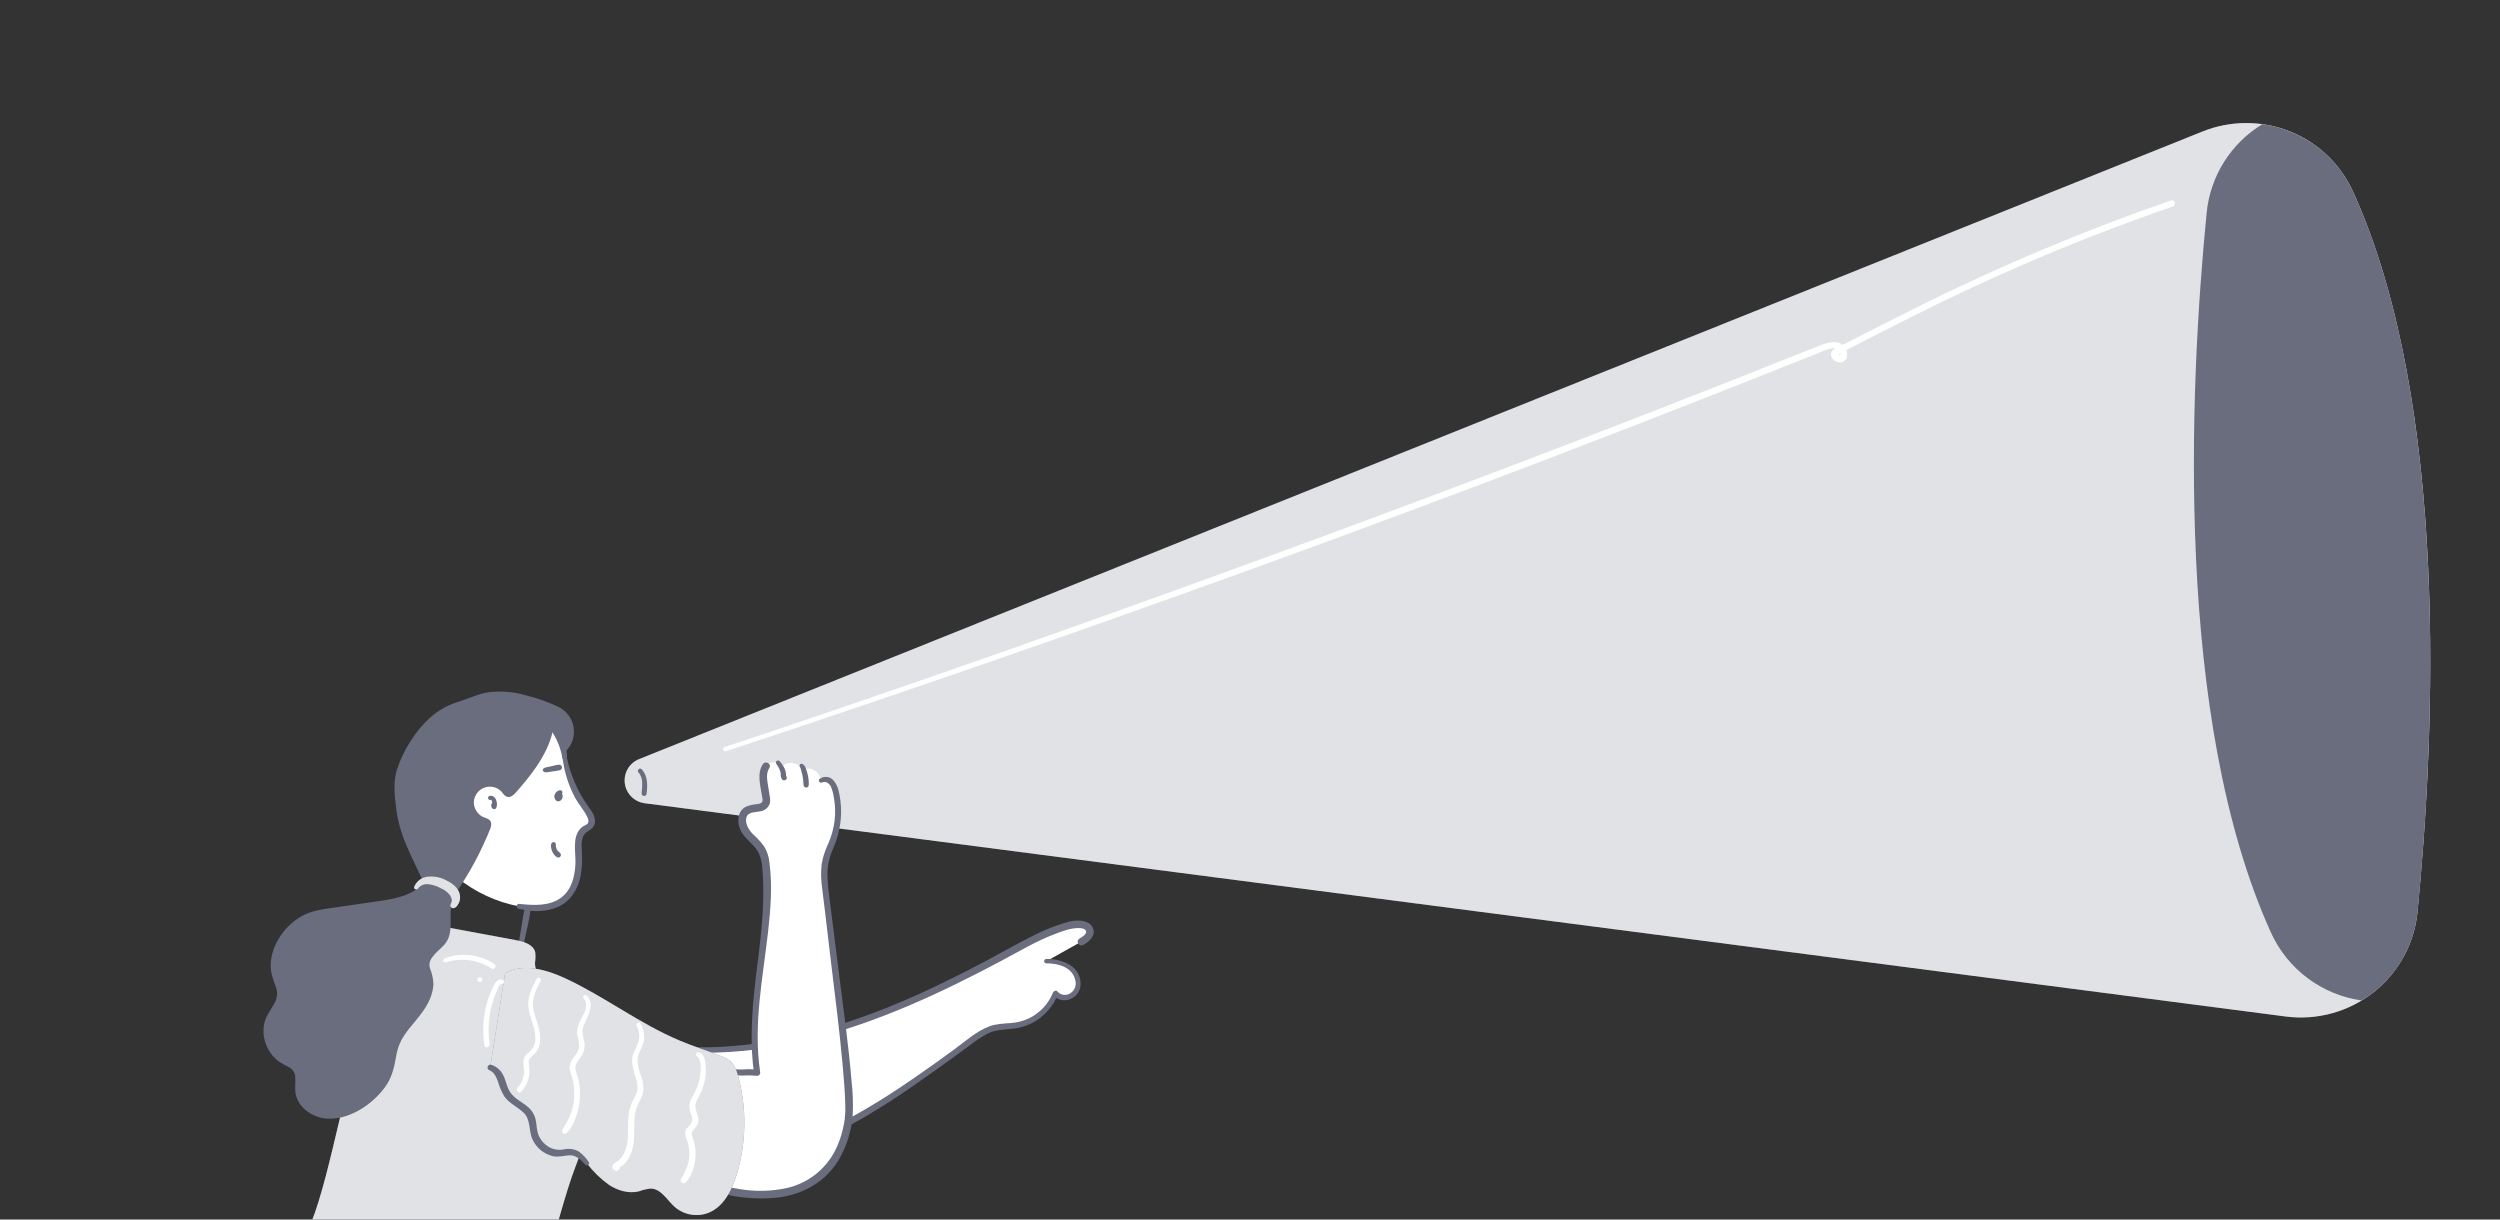 <svg width="164" height="80" viewBox="0 0 164 80" fill="none" xmlns="http://www.w3.org/2000/svg">
<rect x="0" y="0" width="164" height="80" fill="#333333" stroke="none"/>
<g clip-path="url(#clip0_667_44166)">
<path d="M39.589 67.827C40.259 68.113 40.959 68.322 41.676 68.451C45.938 69.306 50.39 68.816 54.559 67.584C58.727 66.352 62.649 64.411 66.467 62.336C67.737 61.645 69.029 60.93 70.443 60.656C70.862 60.573 71.453 60.656 71.495 61.08C71.525 61.392 71.21 61.617 70.935 61.771L68.65 63.051C69.199 63.051 69.788 63.15 70.218 63.499C70.648 63.848 70.873 64.49 70.619 64.982C70.365 65.474 69.567 65.618 69.239 65.165C69.029 65.7 68.685 66.173 68.24 66.538C67.796 66.903 67.265 67.149 66.699 67.251C66.192 67.337 65.665 67.304 65.169 67.434C64.633 67.58 64.172 67.915 63.722 68.244C60.717 70.438 57.701 72.665 54.35 74.287C50.999 75.909 47.253 76.912 43.553 76.505" fill="white"/>
<path d="M68.657 63.194C69.426 63.194 70.374 63.455 70.544 64.324C70.587 64.486 70.574 64.659 70.508 64.813C70.441 64.968 70.325 65.096 70.178 65.178C70.05 65.253 69.898 65.282 69.751 65.257C69.604 65.233 69.47 65.157 69.373 65.044C69.279 64.925 69.117 65.013 69.073 65.123C68.777 65.852 68.223 66.447 67.517 66.796C67.142 66.975 66.737 67.082 66.322 67.11C65.841 67.151 65.354 67.158 64.897 67.33C64.051 67.65 63.327 68.308 62.604 68.837C61.817 69.411 61.026 69.981 60.225 70.537C57.079 72.731 53.686 74.717 49.955 75.714C47.871 76.285 45.701 76.475 43.55 76.275C43.235 76.244 43.242 76.727 43.55 76.762C47.446 77.215 51.389 76.047 54.841 74.306C56.618 73.384 58.33 72.342 59.965 71.188C60.779 70.627 61.585 70.056 62.384 69.473L63.617 68.575C63.985 68.283 64.378 68.025 64.79 67.802C65.316 67.542 65.876 67.546 66.438 67.483C66.884 67.437 67.318 67.308 67.719 67.105C68.49 66.7 69.088 66.03 69.402 65.218L69.102 65.296C69.239 65.45 69.422 65.556 69.624 65.599C69.826 65.641 70.036 65.619 70.224 65.534C70.423 65.454 70.594 65.315 70.712 65.136C70.831 64.956 70.891 64.745 70.886 64.53C70.877 63.347 69.635 62.894 68.639 62.908C68.601 62.908 68.565 62.923 68.538 62.95C68.511 62.977 68.496 63.013 68.496 63.051C68.496 63.089 68.511 63.125 68.538 63.152C68.565 63.178 68.601 63.194 68.639 63.194H68.657Z" fill="#696D7D"/>
<path d="M39.518 67.95C40.554 68.421 41.69 68.657 42.812 68.82C43.928 68.982 45.055 69.064 46.183 69.063C48.493 69.055 50.794 68.767 53.034 68.206C57.511 67.109 61.71 65.148 65.76 62.991C66.858 62.406 67.94 61.76 69.104 61.31C69.612 61.114 70.224 60.868 70.778 60.882C70.917 60.882 71.164 60.906 71.234 61.054C71.338 61.277 70.957 61.482 70.813 61.568C70.785 61.584 70.761 61.606 70.742 61.631C70.722 61.657 70.708 61.686 70.7 61.717C70.692 61.748 70.69 61.78 70.695 61.812C70.699 61.844 70.71 61.874 70.726 61.902C70.742 61.929 70.764 61.953 70.789 61.973C70.815 61.992 70.844 62.006 70.875 62.014C70.906 62.022 70.938 62.024 70.97 62.02C71.002 62.015 71.032 62.005 71.06 61.989C71.426 61.782 71.847 61.44 71.728 60.968C71.627 60.566 71.212 60.42 70.837 60.389C70.343 60.359 69.816 60.544 69.356 60.701C68.822 60.889 68.301 61.111 67.797 61.369C66.746 61.89 65.731 62.48 64.695 63.029C63.659 63.578 62.576 64.126 61.498 64.644C57.156 66.717 52.559 68.328 47.724 68.646C46.371 68.739 45.014 68.718 43.665 68.584C42.322 68.447 40.909 68.251 39.663 67.712C39.496 67.641 39.35 67.882 39.518 67.957V67.95Z" fill="#696D7D"/>
<path d="M42.288 52.692L149.953 66.684C150.973 66.816 152.01 66.742 153.001 66.466C153.992 66.19 154.918 65.718 155.723 65.078C156.528 64.437 157.197 63.642 157.689 62.739C158.181 61.836 158.486 60.843 158.587 59.82C159.721 48.285 160.715 26.63 154.378 12.615C153.565 10.804 152.083 9.376 150.241 8.632C148.399 7.888 146.34 7.884 144.496 8.622L41.921 49.799C41.734 49.874 41.564 49.986 41.421 50.127C41.279 50.268 41.166 50.437 41.089 50.623C41.012 50.808 40.973 51.008 40.975 51.208C40.976 51.409 41.018 51.608 41.097 51.792C41.201 52.033 41.365 52.242 41.574 52.4C41.783 52.557 42.029 52.658 42.288 52.692Z" fill="#696D7D"/>
<path d="M42.288 52.692L149.953 66.684C150.973 66.816 152.01 66.742 153.001 66.466C153.992 66.19 154.918 65.718 155.723 65.078C156.528 64.437 157.197 63.642 157.689 62.739C158.181 61.836 158.486 60.843 158.587 59.82C159.721 48.285 160.715 26.63 154.378 12.615C153.565 10.804 152.083 9.376 150.241 8.632C148.399 7.888 146.34 7.884 144.496 8.622L41.921 49.799C41.734 49.874 41.564 49.986 41.421 50.127C41.279 50.268 41.166 50.437 41.089 50.623C41.012 50.808 40.973 51.008 40.975 51.208C40.976 51.409 41.018 51.608 41.097 51.792C41.201 52.033 41.365 52.242 41.574 52.4C41.783 52.557 42.029 52.658 42.288 52.692Z" fill="white" fill-opacity="0.8"/>
<path d="M154.383 12.617C153.847 11.429 153.019 10.396 151.976 9.614C150.933 8.832 149.709 8.326 148.417 8.145C147.397 8.762 146.535 9.609 145.9 10.618C145.264 11.627 144.873 12.77 144.757 13.956C143.623 25.488 142.627 47.144 148.966 61.158C149.502 62.347 150.329 63.38 151.373 64.163C152.416 64.945 153.641 65.45 154.932 65.631C155.952 65.014 156.814 64.167 157.449 63.159C158.084 62.15 158.476 61.008 158.592 59.822C159.721 48.285 160.715 26.63 154.383 12.617Z" fill="#696D7D"/>
<path d="M45.857 75.829C45.892 75.825 45.924 75.808 45.947 75.782C45.971 75.756 45.984 75.722 45.984 75.687C45.984 75.652 45.971 75.618 45.947 75.592C45.924 75.566 45.892 75.55 45.857 75.546C45.822 75.55 45.79 75.566 45.767 75.592C45.743 75.618 45.73 75.652 45.73 75.687C45.73 75.722 45.743 75.756 45.767 75.782C45.79 75.808 45.822 75.825 45.857 75.829Z" fill="#696D7D"/>
<path d="M47.85 70.217C48.69 70.522 48.787 70.232 49.671 70.376C48.979 65.823 50.612 61.687 50.273 57.093C50.268 56.625 50.158 56.164 49.951 55.744C49.689 55.292 49.219 54.99 48.924 54.563C48.63 54.135 48.558 53.436 49.01 53.173C49.411 52.937 50.09 53.111 50.247 52.674C50.279 52.549 50.279 52.418 50.247 52.293L50.123 51.507C50.057 51.083 50 50.607 50.251 50.258C50.502 49.909 51.186 49.916 51.261 50.34C51.598 49.867 52.469 49.993 52.657 50.54C53.104 50.187 53.893 50.651 53.798 51.213C53.895 51.15 54.011 51.122 54.126 51.135C54.241 51.148 54.348 51.2 54.429 51.282C54.587 51.452 54.695 51.663 54.74 51.891C55.019 52.943 54.965 54.056 54.586 55.077C54.401 55.495 54.238 55.922 54.096 56.356C53.913 57.07 53.997 57.819 54.087 58.551L55.002 66.068C55.267 68.231 55.532 70.398 55.615 72.578C55.642 73.309 55.37 82.269 42.545 76.37" fill="white"/>
<path d="M53.94 51.333C54.167 51.211 54.399 51.397 54.502 51.593C54.604 51.83 54.673 52.081 54.705 52.337C54.793 52.825 54.809 53.324 54.753 53.817C54.687 54.344 54.545 54.86 54.332 55.347C54.128 55.772 53.983 56.222 53.9 56.686C53.843 57.223 53.856 57.765 53.936 58.298C54.002 58.836 54.07 59.374 54.134 59.911C54.268 61.029 54.396 62.146 54.531 63.261C54.802 65.472 55.08 67.681 55.28 69.899C55.358 70.799 55.441 71.707 55.452 72.612V72.931C55.452 72.931 55.441 73.088 55.433 73.166C55.433 73.21 55.424 73.254 55.419 73.298C55.413 73.342 55.419 73.344 55.419 73.366C55.41 73.432 55.419 73.328 55.419 73.397C55.386 73.618 55.346 73.838 55.294 74.055C55.179 74.577 54.995 75.081 54.745 75.553C54.423 76.154 53.974 76.679 53.431 77.091C52.887 77.503 52.26 77.793 51.594 77.941C50.582 78.154 49.538 78.176 48.518 78.005C46.995 77.757 45.507 77.327 44.086 76.725C43.645 76.542 43.207 76.359 42.773 76.158C42.488 76.026 42.237 76.449 42.525 76.582C44.118 77.348 45.791 77.936 47.513 78.336C48.682 78.612 49.89 78.685 51.084 78.553C52.681 78.34 54.107 77.546 54.972 76.165C55.532 75.24 55.864 74.196 55.94 73.117C55.973 72.385 55.946 71.651 55.86 70.923C55.677 68.602 55.336 66.295 55.053 63.985C54.912 62.837 54.764 61.69 54.619 60.544C54.546 59.955 54.469 59.366 54.399 58.778C54.315 58.224 54.276 57.664 54.282 57.104C54.327 56.564 54.47 56.037 54.705 55.548C54.904 55.075 55.041 54.579 55.115 54.071C55.193 53.558 55.198 53.038 55.131 52.524C55.075 52.1 54.998 51.591 54.716 51.244C54.664 51.17 54.597 51.108 54.52 51.061C54.443 51.014 54.358 50.983 54.268 50.97C54.179 50.957 54.088 50.962 54.001 50.985C53.913 51.008 53.832 51.049 53.761 51.105C53.631 51.211 53.795 51.403 53.933 51.328L53.94 51.333Z" fill="#696D7D"/>
<path d="M47.778 70.338C48.053 70.488 48.362 70.563 48.675 70.557C48.989 70.535 49.303 70.539 49.616 70.568C49.65 70.577 49.686 70.576 49.72 70.567C49.754 70.558 49.785 70.54 49.81 70.515C49.835 70.49 49.853 70.459 49.863 70.425C49.872 70.391 49.873 70.356 49.865 70.322C49.405 67.235 50.037 64.187 50.386 61.126C50.556 59.626 50.677 58.059 50.472 56.554C50.435 56.199 50.322 55.856 50.141 55.548C49.949 55.279 49.729 55.03 49.484 54.806C49.262 54.617 49.092 54.374 48.988 54.102C48.924 53.89 48.898 53.594 49.083 53.429C49.268 53.265 49.621 53.277 49.867 53.224C50 53.206 50.127 53.154 50.235 53.073C50.343 52.992 50.428 52.884 50.481 52.76C50.532 52.585 50.535 52.399 50.492 52.222C50.458 51.99 50.419 51.758 50.381 51.526C50.32 51.143 50.242 50.723 50.467 50.379C50.641 50.114 50.216 49.869 50.042 50.132C49.638 50.741 49.885 51.56 49.989 52.224C50.009 52.352 50.071 52.546 49.967 52.648C49.874 52.711 49.765 52.746 49.652 52.751C49.395 52.77 49.142 52.832 48.904 52.934C48.392 53.215 48.342 53.879 48.538 54.373C48.781 54.987 49.398 55.313 49.724 55.868C49.893 56.198 49.989 56.561 50.006 56.931C50.044 57.337 50.064 57.746 50.071 58.154C50.084 58.937 50.048 59.719 49.987 60.5C49.87 62.051 49.621 63.585 49.469 65.13C49.297 66.895 49.213 68.665 49.469 70.433L49.716 70.184C49.408 70.137 49.094 70.127 48.783 70.155C48.48 70.172 48.177 70.147 47.881 70.082C47.731 70.055 47.619 70.265 47.771 70.342L47.778 70.338Z" fill="#696D7D"/>
<path d="M37.042 49.695C37.238 50.922 37.725 52.085 38.462 53.085C38.711 53.42 38.982 53.916 38.676 54.201C38.58 54.271 38.478 54.332 38.371 54.384C37.931 54.66 37.926 55.283 37.952 55.799C38.01 56.896 37.931 58.138 37.126 58.893C36.321 59.648 35.113 59.652 34.046 59.454C31.118 58.906 28.338 56.837 27.641 53.943C27.314 52.588 27.458 51.153 27.848 49.816C28.143 48.821 28.598 47.843 29.354 47.132C30.719 45.852 32.882 45.669 34.625 46.362C35.818 46.835 36.967 48.413 37.042 49.693" fill="white"/>
<path d="M27.776 53.908C27.52 52.656 27.654 51.348 27.985 50.121C28.272 49.059 28.728 47.993 29.555 47.239C30.316 46.583 31.282 46.21 32.287 46.186C33.241 46.144 34.319 46.323 35.113 46.877C35.579 47.207 35.976 47.626 36.28 48.109C36.584 48.593 36.788 49.132 36.882 49.695C36.908 49.893 37.205 49.907 37.203 49.695C37.19 48.62 36.533 47.561 35.759 46.853C34.946 46.109 33.85 45.8 32.765 45.756C31.662 45.691 30.569 45.99 29.654 46.608C28.68 47.301 28.089 48.364 27.721 49.479C27.21 50.928 27.133 52.493 27.498 53.985C27.51 54.018 27.534 54.046 27.566 54.062C27.598 54.079 27.634 54.083 27.668 54.073C27.703 54.064 27.732 54.041 27.751 54.011C27.769 53.981 27.776 53.945 27.769 53.91L27.776 53.908Z" fill="#696D7D"/>
<path d="M36.903 49.695C37.011 50.631 37.296 51.537 37.745 52.365C37.97 52.767 38.285 53.12 38.495 53.528C38.567 53.669 38.663 53.883 38.548 54.025C38.48 54.109 38.354 54.142 38.265 54.199C38.182 54.252 38.107 54.316 38.043 54.391C37.533 54.983 37.78 55.951 37.748 56.66C37.712 57.479 37.505 58.368 36.812 58.884C36.025 59.469 34.971 59.39 34.05 59.295C33.867 59.277 33.836 59.566 34.008 59.61C34.852 59.829 35.812 59.851 36.619 59.487C37.426 59.123 37.921 58.333 38.083 57.476C38.162 57.038 38.195 56.594 38.18 56.15C38.18 55.739 38.094 55.285 38.245 54.89C38.395 54.495 38.925 54.471 39.015 54.018C39.105 53.564 38.79 53.184 38.556 52.855C37.881 51.896 37.413 50.807 37.181 49.659C37.15 49.505 36.887 49.538 36.907 49.695H36.903Z" fill="#696D7D"/>
<path d="M36.662 51.851L36.601 51.882C36.571 51.899 36.543 51.919 36.517 51.942C36.472 51.979 36.435 52.025 36.409 52.078C36.393 52.108 36.381 52.14 36.372 52.173C36.367 52.198 36.364 52.224 36.363 52.25C36.365 52.275 36.369 52.301 36.374 52.326C36.387 52.397 36.423 52.462 36.477 52.509L36.521 52.542C36.544 52.557 36.57 52.565 36.597 52.566C36.644 52.573 36.69 52.565 36.731 52.542C36.746 52.533 36.76 52.523 36.773 52.511C36.788 52.502 36.802 52.492 36.815 52.48C36.849 52.441 36.876 52.396 36.892 52.346C36.905 52.313 36.911 52.277 36.91 52.24C36.91 52.214 36.907 52.188 36.901 52.162C36.892 52.114 36.87 52.071 36.837 52.036L36.793 52.003C36.764 51.985 36.731 51.974 36.697 51.973C36.663 51.971 36.629 51.977 36.597 51.992C36.571 52.002 36.548 52.018 36.528 52.037C36.508 52.057 36.492 52.081 36.482 52.107C36.469 52.138 36.462 52.172 36.464 52.206C36.466 52.24 36.476 52.273 36.493 52.303C36.494 52.306 36.494 52.309 36.493 52.312L36.471 52.259C36.476 52.27 36.479 52.282 36.48 52.294V52.235C36.481 52.246 36.481 52.258 36.48 52.27L36.49 52.213C36.487 52.225 36.484 52.236 36.48 52.248L36.501 52.197C36.497 52.207 36.491 52.217 36.484 52.226L36.517 52.184C36.51 52.193 36.502 52.202 36.493 52.209L36.535 52.176H36.746L36.788 52.208C36.778 52.201 36.77 52.193 36.762 52.184L36.795 52.226C36.788 52.217 36.782 52.207 36.777 52.197L36.799 52.244C36.79 52.222 36.784 52.2 36.782 52.176V52.23C36.78 52.211 36.78 52.192 36.782 52.173V52.222C36.786 52.202 36.792 52.181 36.799 52.162L36.781 52.206C36.808 52.151 36.84 52.099 36.877 52.05L36.892 52.016C36.898 51.997 36.898 51.977 36.892 51.959C36.89 51.928 36.876 51.9 36.854 51.878C36.831 51.857 36.802 51.843 36.771 51.839C36.74 51.835 36.709 51.841 36.682 51.856L36.662 51.851Z" fill="#696D7D"/>
<path d="M32.183 52.469C32.203 52.469 32.183 52.469 32.174 52.469H32.196H32.185H32.202C32.176 52.454 32.218 52.469 32.202 52.469L32.216 52.478C32.222 52.483 32.228 52.487 32.233 52.493L32.246 52.505C32.227 52.478 32.257 52.517 32.246 52.505C32.253 52.516 32.26 52.527 32.266 52.538C32.265 52.544 32.265 52.551 32.266 52.557C32.266 52.538 32.257 52.535 32.266 52.546V52.555C32.271 52.569 32.276 52.583 32.28 52.597C32.288 52.624 32.293 52.651 32.297 52.679C32.298 52.686 32.298 52.693 32.297 52.699C32.297 52.699 32.297 52.725 32.297 52.74C32.299 52.754 32.299 52.769 32.297 52.783C32.298 52.79 32.298 52.797 32.297 52.804C32.297 52.804 32.297 52.829 32.288 52.842V52.851C32.3 52.829 32.288 52.851 32.288 52.86L32.495 52.805C32.515 52.822 32.52 52.827 32.511 52.818C32.502 52.809 32.511 52.818 32.526 52.837C32.511 52.809 32.54 52.855 32.526 52.837C32.526 52.866 32.526 52.873 32.526 52.86V52.849C32.526 52.849 32.515 52.895 32.526 52.868C32.537 52.84 32.526 52.882 32.526 52.882V52.873C32.526 52.862 32.526 52.873 32.511 52.891C32.527 52.873 32.476 52.913 32.5 52.891C32.518 52.881 32.533 52.867 32.546 52.851C32.559 52.834 32.568 52.815 32.573 52.795C32.578 52.775 32.58 52.754 32.577 52.734C32.574 52.713 32.567 52.694 32.557 52.676C32.546 52.658 32.532 52.642 32.516 52.63C32.499 52.617 32.48 52.608 32.461 52.603C32.44 52.597 32.419 52.596 32.399 52.599C32.379 52.602 32.359 52.608 32.341 52.619C32.304 52.643 32.273 52.676 32.251 52.714C32.231 52.754 32.221 52.798 32.222 52.842C32.222 52.886 32.233 52.928 32.254 52.966C32.275 53.005 32.305 53.037 32.341 53.061C32.358 53.072 32.377 53.078 32.397 53.081C32.417 53.084 32.437 53.083 32.456 53.077C32.476 53.072 32.494 53.063 32.51 53.051C32.526 53.039 32.539 53.024 32.549 53.007C32.588 52.923 32.606 52.831 32.601 52.74C32.595 52.657 32.579 52.575 32.551 52.496C32.522 52.402 32.464 52.32 32.385 52.261C32.346 52.233 32.303 52.215 32.257 52.206C32.21 52.198 32.163 52.199 32.117 52.211C32.082 52.221 32.053 52.245 32.035 52.277C32.017 52.308 32.011 52.346 32.02 52.381C32.031 52.416 32.055 52.445 32.086 52.463C32.118 52.481 32.155 52.487 32.191 52.478L32.183 52.469Z" fill="#696D7D"/>
<path d="M35.739 50.651H35.757L35.662 50.611C35.746 50.699 35.882 50.659 35.986 50.644L36.228 50.608C36.394 50.582 36.562 50.564 36.727 50.527C36.751 50.521 36.774 50.51 36.793 50.495C36.813 50.48 36.829 50.461 36.842 50.44C36.854 50.418 36.861 50.394 36.864 50.37C36.867 50.345 36.864 50.32 36.857 50.297C36.851 50.273 36.84 50.251 36.825 50.231C36.81 50.212 36.792 50.195 36.77 50.183C36.749 50.171 36.725 50.163 36.701 50.161C36.677 50.158 36.652 50.16 36.628 50.167C36.465 50.191 36.304 50.233 36.144 50.269L35.906 50.32C35.818 50.34 35.682 50.353 35.64 50.448L35.721 50.386H35.704C35.674 50.395 35.647 50.414 35.63 50.441C35.612 50.467 35.605 50.499 35.609 50.531C35.613 50.562 35.629 50.591 35.653 50.612C35.676 50.633 35.707 50.644 35.739 50.644V50.651Z" fill="#696D7D"/>
<path d="M34.129 62.989C34.249 62.46 34.359 61.93 34.469 61.398C34.579 60.866 34.721 60.343 34.787 59.811C34.815 59.58 34.443 59.538 34.388 59.756C34.321 60.017 34.291 60.293 34.248 60.56C34.203 60.827 34.161 61.076 34.117 61.334C34.03 61.861 33.934 62.387 33.863 62.916C33.837 63.086 34.088 63.166 34.129 62.989Z" fill="#696D7D"/>
<path d="M28.249 60.636L33.854 61.676C34.376 61.773 34.998 61.963 35.113 62.479C35.135 62.704 35.13 62.931 35.097 63.155C35.081 63.996 35.829 64.618 36.416 65.218C37.842 66.681 38.612 68.692 38.748 70.735C38.883 72.777 38.438 74.811 37.688 76.707C37.264 77.778 36.105 81.741 35.966 82.887C35.783 84.35 36.248 85.906 35.659 87.252C35.101 88.532 33.734 89.264 32.379 89.58C28.758 90.443 23.863 90.324 20.805 88.199C20.018 87.651 19.229 87.022 18.865 86.137C18.462 85.16 18.649 84.034 19.037 83.05C19.425 82.066 20.003 81.17 20.411 80.196C21.674 77.179 22.942 69.407 24.23 66.399" fill="#696D7D"/>
<path d="M28.249 60.636L33.854 61.676C34.376 61.773 34.998 61.963 35.113 62.479C35.135 62.704 35.13 62.931 35.097 63.155C35.081 63.996 35.829 64.618 36.416 65.218C37.842 66.681 38.612 68.692 38.748 70.735C38.883 72.777 38.438 74.811 37.688 76.707C37.264 77.778 36.105 81.741 35.966 82.887C35.783 84.35 36.248 85.906 35.659 87.252C35.101 88.532 33.734 89.264 32.379 89.58C28.758 90.443 23.863 90.324 20.805 88.199C20.018 87.651 19.229 87.022 18.865 86.137C18.462 85.16 18.649 84.034 19.037 83.05C19.425 82.066 20.003 81.17 20.411 80.196C21.674 77.179 22.942 69.407 24.23 66.399" fill="white" fill-opacity="0.8"/>
<path d="M28.256 62.118C28.512 61.626 28.738 61.118 28.931 60.597C29.028 60.334 29.114 60.067 29.198 59.798C29.301 59.538 29.365 59.266 29.39 58.988C29.39 58.822 29.134 58.73 29.057 58.898C28.964 59.159 28.893 59.428 28.845 59.701C28.779 59.953 28.706 60.206 28.624 60.454C28.452 60.974 28.249 61.483 28.014 61.978C27.937 62.139 28.172 62.281 28.256 62.118Z" fill="#696D7D"/>
<path d="M36.213 55.464C36.229 55.492 36.256 55.514 36.287 55.525C36.318 55.535 36.352 55.535 36.383 55.523C36.4 55.514 36.416 55.502 36.428 55.487C36.441 55.472 36.451 55.455 36.457 55.437C36.463 55.418 36.465 55.399 36.464 55.379C36.463 55.36 36.457 55.341 36.449 55.323C36.44 55.306 36.428 55.291 36.413 55.278C36.398 55.265 36.381 55.255 36.363 55.249C36.344 55.243 36.325 55.241 36.305 55.242C36.286 55.243 36.267 55.249 36.249 55.258C36.114 55.331 36.141 55.521 36.161 55.647C36.181 55.758 36.221 55.865 36.279 55.962C36.343 56.072 36.432 56.166 36.54 56.234C36.576 56.255 36.618 56.262 36.658 56.254C36.699 56.246 36.735 56.223 36.76 56.19C36.786 56.158 36.799 56.117 36.796 56.076C36.794 56.035 36.776 55.996 36.747 55.967C36.698 55.926 36.653 55.882 36.611 55.834C36.6 55.823 36.591 55.808 36.58 55.797C36.569 55.786 36.6 55.824 36.58 55.806C36.576 55.798 36.571 55.791 36.566 55.784C36.547 55.757 36.531 55.729 36.516 55.7L36.496 55.66C36.487 55.642 36.509 55.693 36.496 55.66C36.483 55.627 36.496 55.645 36.496 55.64C36.485 55.609 36.476 55.577 36.469 55.545C36.469 55.53 36.469 55.514 36.46 55.497C36.45 55.481 36.46 55.528 36.46 55.506C36.459 55.499 36.459 55.492 36.46 55.484C36.46 55.47 36.46 55.453 36.46 55.437C36.46 55.42 36.449 55.36 36.46 55.395C36.46 55.409 36.471 55.429 36.46 55.395C36.46 55.356 36.44 55.386 36.405 55.484L36.333 55.503L36.264 55.483L36.242 55.466L36.207 55.406C36.216 55.429 36.216 55.406 36.207 55.353L36.24 55.294L36.299 55.261L36.401 55.274C36.376 55.26 36.347 55.254 36.318 55.258C36.289 55.262 36.263 55.274 36.242 55.294C36.222 55.315 36.209 55.341 36.206 55.369C36.202 55.398 36.208 55.426 36.222 55.451L36.213 55.464Z" fill="#696D7D"/>
<path d="M36.239 47.36C36.026 49.126 34.839 50.604 33.662 51.931C33.578 52.028 33.461 52.134 33.338 52.096C33.264 52.06 33.203 52.001 33.164 51.928C33.049 51.769 32.898 51.639 32.724 51.55C32.549 51.46 32.356 51.413 32.16 51.413C31.964 51.413 31.77 51.458 31.595 51.547C31.42 51.636 31.269 51.764 31.153 51.923C31.037 52.081 30.961 52.265 30.93 52.458C30.899 52.652 30.914 52.85 30.974 53.036C31.035 53.223 31.138 53.393 31.277 53.531C31.416 53.67 31.585 53.774 31.772 53.835C31.885 53.873 32.024 53.912 32.055 54.027C32.067 54.094 32.056 54.164 32.024 54.224C31.461 55.652 30.742 57.012 29.881 58.282C29.614 58.677 29.299 59.087 28.84 59.215C28.791 59.234 28.737 59.234 28.688 59.215C28.645 59.186 28.613 59.144 28.596 59.096L27.241 56.194C26.92 55.556 26.654 54.891 26.446 54.208C26.309 53.676 26.215 53.133 26.166 52.586C26.084 52.02 26.087 51.445 26.175 50.88C26.272 50.45 26.423 50.035 26.626 49.644C27.316 48.227 28.36 46.877 29.841 46.338C30.106 46.241 30.379 46.172 30.642 46.078C30.906 45.985 31.166 45.862 31.433 45.771C32.959 45.259 34.621 45.793 36.121 46.373C36.392 46.465 36.649 46.594 36.885 46.757C37.052 46.898 37.189 47.072 37.287 47.269C37.385 47.465 37.442 47.679 37.454 47.898C37.466 48.117 37.433 48.337 37.357 48.542C37.281 48.748 37.164 48.936 37.013 49.095C37.075 48.737 36.992 48.37 36.784 48.072C36.575 47.774 36.258 47.571 35.9 47.506" fill="#696D7D"/>
<path d="M36.098 47.322C35.902 48.675 35.142 49.851 34.297 50.893C34.079 51.163 33.852 51.427 33.623 51.687C33.536 51.787 33.441 51.965 33.334 51.837C33.247 51.725 33.148 51.623 33.04 51.533C32.822 51.363 32.559 51.259 32.284 51.235C32.008 51.21 31.731 51.267 31.487 51.396C31.242 51.526 31.041 51.723 30.907 51.965C30.772 52.207 30.711 52.482 30.73 52.758C30.756 53.031 30.856 53.291 31.02 53.51C31.184 53.729 31.405 53.898 31.66 54C31.7 54.014 31.826 54.036 31.843 54.071C31.859 54.106 31.81 54.23 31.784 54.289C31.706 54.471 31.631 54.654 31.552 54.824C31.408 55.157 31.254 55.485 31.091 55.808C30.759 56.468 30.392 57.11 29.993 57.732C29.82 58.02 29.628 58.297 29.416 58.558C29.32 58.677 29.21 58.782 29.087 58.873C29.032 58.91 28.974 58.944 28.915 58.973C28.881 58.99 28.845 59.004 28.809 59.014C28.734 59.026 28.82 59.057 28.778 59.014C28.736 58.97 28.686 58.818 28.653 58.748L28.542 58.507L28.278 57.942L27.79 56.894C27.465 56.205 27.12 55.517 26.852 54.802C26.594 54.074 26.43 53.315 26.364 52.544C26.283 51.776 26.276 51.037 26.547 50.304C26.785 49.701 27.092 49.127 27.462 48.594C27.805 48.075 28.224 47.611 28.704 47.216C29.214 46.828 29.793 46.541 30.41 46.369C30.776 46.256 31.12 46.093 31.481 45.97C31.826 45.856 32.186 45.79 32.549 45.775C33.295 45.763 34.037 45.876 34.745 46.109C35.097 46.215 35.443 46.338 35.787 46.466C36.125 46.569 36.446 46.72 36.742 46.914C36.941 47.079 37.09 47.296 37.172 47.541C37.255 47.786 37.267 48.048 37.209 48.3C37.157 48.545 37.035 48.771 36.857 48.947L37.209 49.15C37.284 48.737 37.194 48.311 36.959 47.962C36.725 47.614 36.363 47.371 35.951 47.285C35.669 47.232 35.558 47.673 35.834 47.711C35.986 47.734 36.131 47.786 36.262 47.865C36.393 47.944 36.507 48.049 36.597 48.172C36.687 48.296 36.752 48.436 36.788 48.585C36.823 48.733 36.829 48.888 36.804 49.039C36.794 49.083 36.798 49.129 36.816 49.17C36.834 49.212 36.864 49.247 36.904 49.27C36.943 49.292 36.988 49.302 37.033 49.297C37.078 49.293 37.12 49.274 37.154 49.243C37.346 49.041 37.489 48.796 37.572 48.529C37.654 48.261 37.673 47.978 37.627 47.702C37.582 47.426 37.473 47.164 37.309 46.938C37.145 46.711 36.931 46.525 36.683 46.395C35.981 46.056 35.245 45.793 34.487 45.61C33.727 45.389 32.931 45.316 32.143 45.398C31.766 45.449 31.397 45.547 31.045 45.691C30.663 45.844 30.278 45.965 29.889 46.097C29.271 46.308 28.702 46.641 28.216 47.077C27.718 47.528 27.287 48.047 26.935 48.618C26.542 49.215 26.234 49.864 26.02 50.545C25.798 51.325 25.877 52.14 25.976 52.923C26.071 53.74 26.279 54.54 26.595 55.3C26.913 56.057 27.277 56.794 27.625 57.536L28.174 58.703C28.291 58.953 28.397 59.421 28.745 59.421C29.045 59.421 29.358 59.18 29.561 58.979C29.794 58.729 30.002 58.456 30.179 58.163C30.617 57.5 31.017 56.813 31.376 56.104C31.559 55.739 31.731 55.373 31.892 55.007C31.967 54.839 32.041 54.669 32.105 54.497C32.191 54.341 32.231 54.164 32.222 53.987C32.156 53.683 31.803 53.676 31.583 53.537C31.442 53.446 31.323 53.323 31.237 53.178C31.151 53.033 31.099 52.871 31.085 52.703C31.078 52.541 31.109 52.38 31.175 52.231C31.241 52.083 31.341 51.952 31.466 51.848C31.591 51.745 31.738 51.672 31.896 51.634C32.054 51.597 32.219 51.597 32.377 51.633C32.531 51.671 32.675 51.741 32.8 51.838C32.93 51.941 33.001 52.091 33.126 52.193C33.4 52.418 33.675 52.182 33.858 51.97C34.804 50.887 35.735 49.734 36.163 48.338C36.261 48.012 36.329 47.678 36.367 47.34C36.385 47.177 36.103 47.137 36.079 47.3L36.098 47.322Z" fill="#696D7D"/>
<path d="M28.303 57.212C28.139 57.924 27.555 58.483 26.896 58.8C26.237 59.116 25.502 59.229 24.779 59.339L21.763 59.794C21.146 59.888 20.515 59.986 19.966 60.283C19.25 60.696 18.676 61.315 18.319 62.06C17.995 62.69 17.929 63.421 18.136 64.099C18.302 64.585 18.546 64.986 18.398 65.512C18.249 66.039 17.849 66.438 17.666 66.937C17.557 67.236 17.517 67.555 17.549 67.872C17.58 68.188 17.683 68.494 17.849 68.765C18.018 69.06 18.255 69.311 18.54 69.497C18.996 69.784 19.455 69.82 19.583 70.444C19.712 71.067 19.442 71.612 19.832 72.21C20.004 72.459 20.228 72.668 20.488 72.823C20.749 72.978 21.039 73.074 21.34 73.106C22.193 73.201 23.04 72.847 23.752 72.375C24.543 71.841 25.244 71.109 25.524 70.197C25.685 69.671 25.707 69.1 25.877 68.586C26.16 67.754 26.819 67.123 27.354 66.419C27.888 65.715 28.327 64.827 28.066 63.989C27.976 63.781 27.91 63.563 27.87 63.34C27.846 62.974 28.08 62.641 28.34 62.382C28.6 62.122 28.902 61.894 29.072 61.57C29.37 61.021 29.227 60.343 29.266 59.716C29.292 59.291 29.405 58.877 29.597 58.498" fill="#696D7D"/>
<path d="M28.147 57.169C27.733 58.739 25.846 58.975 24.499 59.165L21.967 59.531C21.205 59.637 20.419 59.73 19.743 60.125C18.535 60.828 17.584 62.301 17.785 63.728C17.861 64.082 17.969 64.428 18.107 64.763C18.167 64.936 18.188 65.121 18.169 65.304C18.149 65.487 18.09 65.664 17.996 65.821C17.829 66.134 17.613 66.418 17.469 66.736C17.326 67.057 17.264 67.409 17.286 67.76C17.308 68.118 17.405 68.467 17.57 68.785C17.736 69.103 17.967 69.383 18.248 69.606C18.483 69.762 18.727 69.901 18.98 70.023C19.101 70.091 19.202 70.191 19.27 70.312C19.338 70.433 19.372 70.57 19.368 70.709C19.388 71.047 19.335 71.388 19.386 71.726C19.444 72.061 19.599 72.372 19.833 72.62C20.063 72.865 20.342 73.059 20.651 73.192C20.96 73.324 21.294 73.391 21.63 73.388C23.032 73.388 24.443 72.424 25.248 71.329C25.694 70.724 25.855 70.058 25.98 69.332C26.035 68.95 26.153 68.579 26.328 68.235C26.501 67.927 26.703 67.635 26.931 67.365C27.395 66.794 27.894 66.249 28.189 65.565C28.331 65.249 28.414 64.909 28.432 64.563C28.419 64.204 28.343 63.85 28.207 63.517C27.98 62.795 28.91 62.342 29.257 61.833C29.691 61.199 29.523 60.425 29.57 59.71C29.597 59.338 29.697 58.974 29.865 58.641C30.032 58.306 29.528 58.011 29.364 58.346C29.03 59.025 28.985 59.694 28.998 60.436C29.032 60.785 28.973 61.137 28.826 61.455C28.661 61.742 28.384 61.945 28.154 62.186C27.9 62.419 27.718 62.719 27.629 63.051C27.554 63.417 27.706 63.72 27.812 64.064C28.022 64.744 27.709 65.447 27.336 66.008C26.963 66.569 26.45 67.079 26.068 67.654C25.882 67.933 25.733 68.235 25.627 68.553C25.526 68.925 25.448 69.302 25.392 69.683C25.129 71.047 24.029 72.104 22.768 72.62C22.133 72.88 21.392 72.986 20.755 72.664C20.451 72.523 20.196 72.294 20.023 72.007C19.858 71.713 19.879 71.393 19.89 71.069C19.908 70.459 19.804 69.884 19.235 69.563C18.977 69.445 18.732 69.303 18.503 69.138C18.237 68.909 18.036 68.615 17.919 68.284C17.799 67.959 17.773 67.606 17.846 67.266C17.946 66.934 18.102 66.621 18.305 66.341C18.494 66.064 18.627 65.754 18.697 65.426C18.737 65.077 18.683 64.723 18.539 64.402C18.395 64.081 18.31 63.736 18.287 63.384C18.282 63.016 18.355 62.651 18.501 62.312C18.774 61.67 19.217 61.114 19.782 60.703C20.398 60.264 21.136 60.145 21.868 60.028L24.3 59.635C25.636 59.418 27.186 59.257 28.062 58.09C28.249 57.843 28.382 57.561 28.454 57.26C28.463 57.22 28.455 57.177 28.434 57.142C28.413 57.107 28.378 57.081 28.339 57.07C28.299 57.059 28.256 57.063 28.22 57.082C28.183 57.101 28.155 57.133 28.141 57.172L28.147 57.169Z" fill="#696D7D"/>
<path d="M27.431 58.271C27.508 58.178 27.607 58.106 27.718 58.059C27.829 58.012 27.95 57.993 28.07 58.002C28.373 58.031 28.667 58.124 28.932 58.276C29.169 58.375 29.375 58.535 29.528 58.741C29.585 58.823 29.621 58.917 29.634 59.015C29.642 59.065 29.639 59.117 29.625 59.165C29.596 59.224 29.571 59.285 29.55 59.348C29.542 59.379 29.542 59.411 29.551 59.442C29.559 59.473 29.575 59.501 29.598 59.523C29.62 59.546 29.649 59.562 29.679 59.571C29.71 59.579 29.743 59.579 29.773 59.571C29.956 59.54 30.079 59.297 30.14 59.14C30.196 58.961 30.196 58.77 30.14 58.591C30.004 58.185 29.647 57.927 29.276 57.75C28.878 57.535 28.422 57.455 27.975 57.521C27.797 57.554 27.631 57.631 27.491 57.744C27.351 57.858 27.242 58.004 27.173 58.17C27.111 58.333 27.356 58.404 27.438 58.282L27.431 58.271Z" fill="#696D7D"/>
<path d="M27.431 58.271C27.508 58.178 27.607 58.106 27.718 58.059C27.829 58.012 27.95 57.993 28.07 58.002C28.373 58.031 28.667 58.124 28.932 58.276C29.169 58.375 29.375 58.535 29.528 58.741C29.585 58.823 29.621 58.917 29.634 59.015C29.642 59.065 29.639 59.117 29.625 59.165C29.596 59.224 29.571 59.285 29.55 59.348C29.542 59.379 29.542 59.411 29.551 59.442C29.559 59.473 29.575 59.501 29.598 59.523C29.62 59.546 29.649 59.562 29.679 59.571C29.71 59.579 29.743 59.579 29.773 59.571C29.956 59.54 30.079 59.297 30.14 59.14C30.196 58.961 30.196 58.77 30.14 58.591C30.004 58.185 29.647 57.927 29.276 57.75C28.878 57.535 28.422 57.455 27.975 57.521C27.797 57.554 27.631 57.631 27.491 57.744C27.351 57.858 27.242 58.004 27.173 58.17C27.111 58.333 27.356 58.404 27.438 58.282L27.431 58.271Z" fill="white" fill-opacity="0.8"/>
<path d="M33.137 63.83C34.341 63.174 35.84 63.603 37.084 64.179C39.663 65.377 41.948 67.149 44.565 68.253C45.458 68.63 46.384 68.926 47.288 69.274C47.497 69.343 47.694 69.445 47.87 69.575C48.191 69.837 48.333 70.252 48.439 70.651C48.997 72.763 48.956 74.99 48.319 77.08C48.009 78.091 47.475 79.148 46.498 79.552C46.127 79.7 45.722 79.743 45.328 79.677C44.934 79.611 44.566 79.438 44.263 79.177C43.755 78.722 43.368 77.978 42.686 77.969C42.423 77.996 42.164 78.058 41.917 78.151C41.253 78.316 40.539 78.109 39.966 77.738C39.409 77.342 38.915 76.863 38.502 76.317C38.243 76.001 37.953 75.661 37.547 75.599C37.275 75.555 36.998 75.65 36.724 75.668C35.9 75.719 35.144 75.014 35 74.205C34.947 73.906 34.961 73.589 34.846 73.308C34.573 72.631 33.695 72.412 33.28 71.81C33.073 71.512 32.998 71.146 32.866 70.808C32.734 70.47 32.5 70.131 32.152 70.043" fill="#696D7D"/>
<path d="M33.137 63.83C34.341 63.174 35.84 63.603 37.084 64.179C39.663 65.377 41.948 67.149 44.565 68.253C45.458 68.63 46.384 68.926 47.288 69.274C47.497 69.343 47.694 69.445 47.87 69.575C48.191 69.837 48.333 70.252 48.439 70.651C48.997 72.763 48.956 74.99 48.319 77.08C48.009 78.091 47.475 79.148 46.498 79.552C46.127 79.7 45.722 79.743 45.328 79.677C44.934 79.611 44.566 79.438 44.263 79.177C43.755 78.722 43.368 77.978 42.686 77.969C42.423 77.996 42.164 78.058 41.917 78.151C41.253 78.316 40.539 78.109 39.966 77.738C39.409 77.342 38.915 76.863 38.502 76.317C38.243 76.001 37.953 75.661 37.547 75.599C37.275 75.555 36.998 75.65 36.724 75.668C35.9 75.719 35.144 75.014 35 74.205C34.947 73.906 34.961 73.589 34.846 73.308C34.573 72.631 33.695 72.412 33.28 71.81C33.073 71.512 32.998 71.146 32.866 70.808C32.734 70.47 32.5 70.131 32.152 70.043" fill="white" fill-opacity="0.8"/>
<path d="M38.625 76.231C38.451 75.969 38.234 75.737 37.983 75.547C37.684 75.374 37.33 75.321 36.993 75.399C36.655 75.468 36.304 75.412 36.005 75.242C35.738 75.083 35.521 74.852 35.379 74.576C35.218 74.267 35.216 73.933 35.165 73.594C35.125 73.284 34.991 72.993 34.78 72.761C34.383 72.326 33.754 72.123 33.439 71.609C33.228 71.263 33.186 70.844 32.989 70.493C32.909 70.337 32.797 70.198 32.662 70.086C32.526 69.973 32.369 69.89 32.2 69.841C32.154 69.834 32.108 69.844 32.069 69.87C32.03 69.895 32.002 69.933 31.989 69.978C31.976 70.022 31.98 70.07 32 70.112C32.019 70.154 32.053 70.187 32.096 70.206C32.403 70.309 32.55 70.645 32.656 70.923C32.753 71.267 32.892 71.598 33.071 71.909C33.402 72.389 33.957 72.607 34.363 73.006C34.834 73.472 34.663 74.187 34.936 74.754C35.063 75.027 35.25 75.268 35.483 75.458C35.717 75.648 35.991 75.782 36.285 75.851C36.68 75.926 37.031 75.789 37.421 75.789C37.811 75.789 38.14 76.122 38.397 76.407C38.506 76.528 38.728 76.363 38.625 76.224V76.231Z" fill="#696D7D"/>
<path d="M32.957 64.276C32.591 64.163 32.408 64.607 32.287 64.869C32.107 65.254 31.968 65.657 31.872 66.072C31.684 66.895 31.653 67.746 31.78 68.581C31.813 68.804 32.146 68.709 32.121 68.486C32.018 67.798 32.03 67.098 32.157 66.414C32.221 66.081 32.308 65.754 32.419 65.434C32.478 65.266 32.544 65.097 32.617 64.934C32.67 64.812 32.75 64.538 32.92 64.552C33.091 64.567 33.103 64.322 32.957 64.276Z" fill="white"/>
<path d="M35.217 64.203C34.894 64.788 34.584 65.399 34.668 66.088C34.753 66.778 35.108 67.368 35.119 68.05C35.13 68.206 35.111 68.362 35.06 68.509C35.009 68.656 34.929 68.791 34.824 68.906C34.641 69.089 34.418 69.226 34.352 69.495C34.275 69.808 34.421 70.139 34.377 70.46C34.329 70.799 34.178 71.114 33.946 71.364C33.794 71.528 34.041 71.777 34.193 71.611C34.398 71.39 34.552 71.126 34.641 70.838C34.731 70.549 34.755 70.245 34.711 69.947C34.679 69.742 34.632 69.561 34.785 69.398C34.875 69.299 34.989 69.215 35.08 69.124C35.269 68.918 35.388 68.658 35.42 68.381C35.516 67.728 35.237 67.134 35.066 66.52C34.95 66.166 34.929 65.787 35.005 65.423C35.112 65.047 35.269 64.688 35.47 64.353C35.558 64.192 35.314 64.049 35.225 64.21L35.217 64.203Z" fill="white"/>
<path d="M38.295 65.509C38.581 65.812 38.422 66.269 38.257 66.591C38.092 66.913 37.874 67.262 37.856 67.655C37.838 68.049 38.105 68.509 37.927 68.912C37.796 69.212 37.528 69.431 37.417 69.746C37.287 70.111 37.47 70.451 37.559 70.806C37.653 71.184 37.689 71.575 37.667 71.963C37.645 72.352 37.565 72.735 37.431 73.101C37.296 73.478 37.065 73.778 36.882 74.129C36.868 74.165 36.866 74.206 36.877 74.244C36.888 74.282 36.91 74.315 36.941 74.339C36.973 74.364 37.011 74.377 37.05 74.377C37.09 74.378 37.129 74.366 37.161 74.343C37.593 73.938 37.836 73.216 37.953 72.653C38.085 72.033 38.079 71.392 37.937 70.775C37.863 70.47 37.651 70.122 37.79 69.813C37.904 69.553 38.123 69.354 38.246 69.098C38.365 68.813 38.384 68.496 38.299 68.198C38.249 68.019 38.22 67.835 38.211 67.65C38.225 67.458 38.278 67.272 38.367 67.101C38.615 66.553 39.014 65.836 38.489 65.313C38.361 65.185 38.169 65.379 38.291 65.51L38.295 65.509Z" fill="white"/>
<path d="M41.756 67.291C41.851 67.46 41.909 67.646 41.928 67.839C41.947 68.031 41.925 68.225 41.864 68.409C41.745 68.751 41.518 69.04 41.474 69.409C41.394 70.069 41.785 70.651 41.822 71.296C41.842 71.691 41.624 71.953 41.467 72.293C41.321 72.626 41.237 72.983 41.218 73.346C41.157 74.105 41.295 74.928 40.947 75.635C40.862 75.817 40.742 75.98 40.594 76.114C40.471 76.222 40.268 76.284 40.2 76.442C40.17 76.501 40.164 76.57 40.185 76.633C40.205 76.696 40.25 76.749 40.309 76.779C40.368 76.809 40.437 76.815 40.501 76.794C40.564 76.774 40.617 76.729 40.647 76.67C40.668 76.632 40.677 76.588 40.671 76.545C40.665 76.502 40.646 76.462 40.616 76.431L40.599 76.412C40.447 76.257 40.155 76.467 40.29 76.652L40.303 76.67L40.334 76.431L40.4 76.398L40.583 76.5L40.566 76.475L40.587 76.634C40.599 76.588 40.843 76.46 40.896 76.412C41.01 76.308 41.111 76.188 41.194 76.058C41.37 75.779 41.488 75.468 41.54 75.143C41.67 74.412 41.54 73.655 41.685 72.927C41.758 72.561 41.952 72.28 42.098 71.945C42.21 71.671 42.239 71.369 42.182 71.079C42.085 70.481 41.69 69.861 41.871 69.25C41.979 68.884 42.203 68.588 42.246 68.204C42.284 67.836 42.203 67.465 42.014 67.147C41.993 67.117 41.962 67.095 41.925 67.087C41.89 67.079 41.852 67.085 41.82 67.103C41.788 67.122 41.764 67.152 41.754 67.187C41.743 67.222 41.745 67.26 41.761 67.293L41.756 67.291Z" fill="white"/>
<path d="M45.71 69.283C46.012 69.425 45.967 70.025 45.952 70.307C45.932 70.717 45.831 71.119 45.655 71.49C45.498 71.821 45.251 72.128 45.225 72.507C45.22 72.669 45.245 72.832 45.298 72.986C45.375 73.153 45.413 73.336 45.41 73.52C45.363 73.798 45.029 73.938 44.958 74.224C44.934 74.412 44.97 74.604 45.059 74.772C45.116 74.928 45.159 75.089 45.187 75.253C45.246 75.618 45.23 75.992 45.138 76.35C45.028 76.695 44.872 77.025 44.675 77.329C44.651 77.37 44.644 77.418 44.653 77.464C44.663 77.51 44.689 77.551 44.726 77.58C44.763 77.608 44.81 77.623 44.857 77.62C44.904 77.617 44.948 77.597 44.982 77.564C45.392 77.153 45.58 76.467 45.624 75.919C45.647 75.612 45.623 75.304 45.555 75.004C45.522 74.866 45.479 74.729 45.427 74.597C45.352 74.399 45.331 74.299 45.472 74.138C45.641 73.955 45.802 73.772 45.818 73.51C45.835 73.196 45.648 72.927 45.617 72.624C45.58 72.269 45.855 71.947 45.994 71.638C46.275 71.011 46.367 70.316 46.259 69.638C46.219 69.378 46.109 69.076 45.816 69.027C45.675 69.005 45.557 69.21 45.71 69.279V69.283Z" fill="white"/>
<path d="M29.248 63.126C29.749 62.969 30.279 62.924 30.8 62.995C31.32 63.066 31.819 63.25 32.26 63.536C32.443 63.654 32.613 63.362 32.432 63.241C31.958 62.926 31.415 62.728 30.849 62.662C30.284 62.597 29.71 62.666 29.177 62.865C29.015 62.925 29.078 63.179 29.248 63.126Z" fill="white"/>
<path d="M31.473 64.421C31.516 64.421 31.557 64.404 31.587 64.374C31.617 64.343 31.634 64.302 31.634 64.26C31.634 64.217 31.617 64.176 31.587 64.146C31.557 64.116 31.516 64.099 31.473 64.099C31.43 64.099 31.389 64.116 31.359 64.146C31.329 64.176 31.312 64.217 31.312 64.26C31.312 64.302 31.329 64.343 31.359 64.374C31.389 64.404 31.43 64.421 31.473 64.421Z" fill="white"/>
<path d="M41.884 50.673C42.226 51.05 42.122 51.588 42.091 52.054C42.078 52.237 42.382 52.279 42.409 52.096C42.495 51.547 42.497 50.889 42.094 50.463C41.963 50.324 41.756 50.532 41.884 50.673Z" fill="#696D7D"/>
<path d="M50.925 50.103C50.981 50.182 51.032 50.264 51.076 50.35L51.108 50.412C51.112 50.423 51.117 50.434 51.122 50.445C51.122 50.445 51.133 50.472 51.131 50.465C51.146 50.502 51.162 50.538 51.181 50.593C51.195 50.637 51.207 50.681 51.215 50.726C51.215 50.737 51.215 50.752 51.215 50.726C51.216 50.738 51.216 50.75 51.215 50.761V50.822C51.21 50.937 51.246 51.051 51.316 51.143C51.347 51.171 51.387 51.188 51.428 51.19C51.47 51.192 51.511 51.18 51.545 51.156C51.579 51.131 51.602 51.094 51.611 51.052C51.619 51.011 51.612 50.968 51.591 50.931C51.591 50.931 51.591 50.915 51.576 50.906C51.561 50.896 51.576 50.895 51.576 50.906C51.576 50.886 51.565 50.867 51.561 50.847C51.561 50.864 51.561 50.867 51.561 50.847C51.56 50.834 51.56 50.821 51.561 50.809V50.746C51.548 50.633 51.517 50.523 51.47 50.419C51.386 50.238 51.273 50.072 51.135 49.927C51.112 49.903 51.08 49.888 51.046 49.886C51.012 49.883 50.978 49.895 50.952 49.916C50.926 49.936 50.907 49.964 50.901 49.996C50.895 50.029 50.9 50.062 50.917 50.09L50.925 50.103Z" fill="#696D7D"/>
<path d="M52.453 50.273C52.469 50.317 52.498 50.352 52.517 50.395C52.534 50.443 52.548 50.492 52.559 50.542C52.586 50.648 52.619 50.754 52.641 50.862C52.679 51.071 52.704 51.282 52.714 51.494C52.714 51.539 52.732 51.583 52.764 51.615C52.796 51.647 52.839 51.664 52.884 51.664C52.929 51.664 52.973 51.647 53.005 51.615C53.037 51.583 53.055 51.539 53.055 51.494C53.064 51.242 53.035 50.99 52.969 50.746C52.939 50.625 52.901 50.507 52.853 50.392C52.836 50.331 52.807 50.274 52.767 50.225C52.727 50.176 52.677 50.136 52.621 50.106C52.598 50.1 52.573 50.1 52.55 50.106C52.527 50.112 52.506 50.125 52.489 50.141C52.472 50.158 52.46 50.179 52.453 50.202C52.447 50.225 52.447 50.25 52.453 50.273Z" fill="#696D7D"/>
<path d="M47.612 49.282C54.261 47.087 60.891 44.836 67.502 42.527C74.144 40.211 80.765 37.84 87.365 35.414C93.939 32.999 100.489 30.524 107.018 27.99C110.282 26.724 113.542 25.445 116.797 24.15L119.301 23.153C119.635 23.02 120.122 22.747 120.486 22.886C120.587 22.923 120.779 23.069 120.766 23.194C120.766 23.194 120.519 23.494 120.64 23.279C120.744 23.097 121.024 23.016 121.218 22.914C122.591 22.212 123.963 21.509 125.341 20.818C130.177 18.372 135.152 16.215 140.243 14.358C141.003 14.082 141.764 13.809 142.527 13.55C142.779 13.462 142.671 13.058 142.415 13.147C136.827 15.086 131.366 17.374 126.064 19.997C124.6 20.729 123.155 21.46 121.705 22.203L120.618 22.751C120.411 22.857 120.139 22.945 120.115 23.212C120.082 23.565 120.514 23.863 120.836 23.76C121.249 23.632 121.244 23.108 121.039 22.806C120.664 22.257 119.97 22.44 119.451 22.638C117.688 23.322 115.939 24.037 114.182 24.731C107.149 27.507 100.092 30.221 93.013 32.872C85.901 35.535 78.77 38.14 71.618 40.688C64.491 43.236 57.343 45.716 50.174 48.126L47.53 49.006C47.36 49.062 47.433 49.333 47.605 49.276L47.612 49.282Z" fill="white"/>
</g>
<defs>
<clipPath id="clip0_667_44166">
<rect width="164" height="80" fill="white"/>
</clipPath>
</defs>
</svg>
